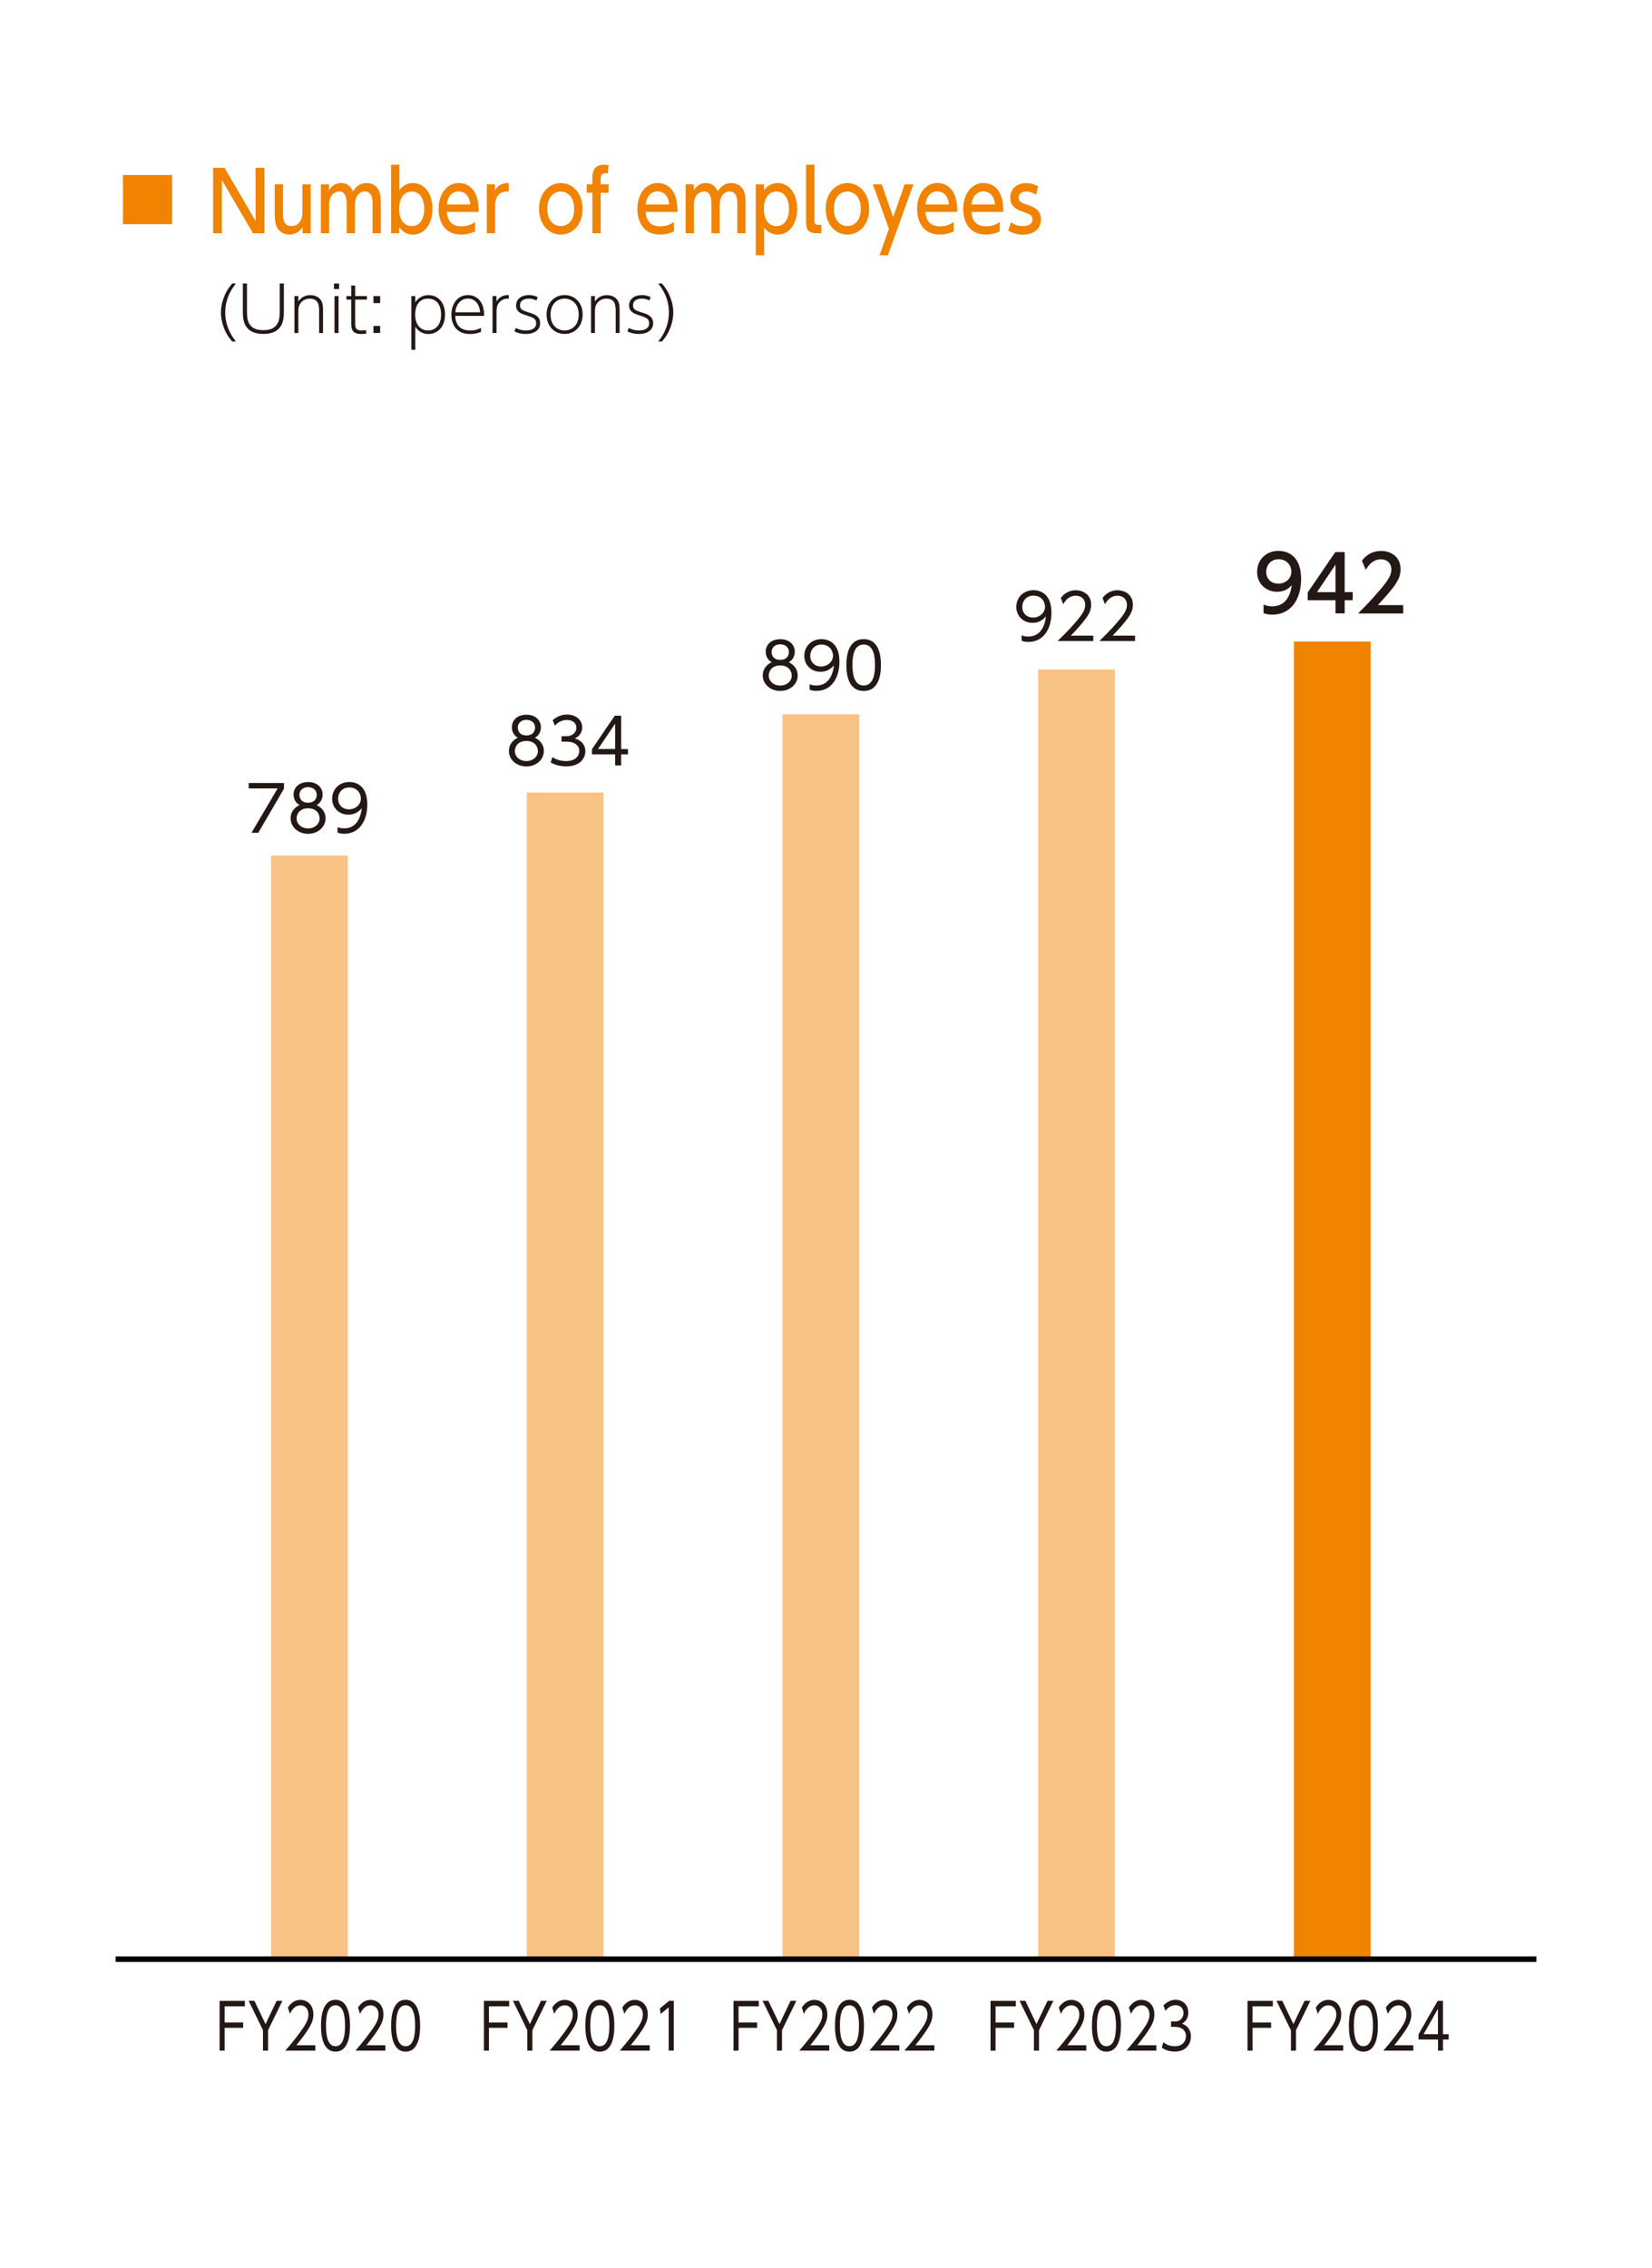 <?xml version="1.0" encoding="UTF-8"?>
<svg xmlns="http://www.w3.org/2000/svg" version="1.1" viewBox="0 0 300 411.81">
  <!-- Generator: Adobe Illustrator 29.8.1, SVG Export Plug-In . SVG Version: 2.1.1 Build 2)  -->
  <defs>
    <style>
      .st0 {
        fill: #231815;
      }

      .st1 {
        fill: none;
        stroke: #000;
        stroke-miterlimit: 10;
      }

      .st2 {
        fill: #f9c385;
      }

      .st3 {
        fill: #f08300;
      }
    </style>
  </defs>
  <g id="_従業員数" data-name="従業員数">
    <path class="st3" d="M31.26,31.78v8.93h-8.93v-8.93h8.93Z"/>
    <g>
      <path class="st3" d="M40.77,30.47l5.64,9.66v-9.66h1.61v11.89h-2.08l-5.65-9.66v9.66h-1.59v-11.89h2.07Z"/>
      <path class="st3" d="M56.43,33.48v8.88h-1.49v-1.08c-.55.84-1.45,1.32-2.39,1.32-1.04,0-1.9-.54-2.29-1.43-.26-.55-.37-1.3-.37-2.1v-5.6h1.51v5.49c0,1.39.43,2.1,1.55,2.1.68,0,1.96-.4,1.96-2.56v-5.02h1.51Z"/>
      <path class="st3" d="M62.95,42.36v-5.13c0-1.14-.11-2.46-1.34-2.46-.7,0-1.84.51-1.84,2.4v5.19h-1.5v-8.88h1.47v1.08c.27-.4.86-1.32,2.2-1.32,1.49,0,2,1.14,2.16,1.52.66-1.12,1.51-1.52,2.5-1.52,1.16,0,1.9.67,2.21,1.38.28.66.35,1.38.35,2.31v5.43h-1.51v-5.53c0-1.1-.31-2.06-1.39-2.06-.62,0-1.81.38-1.81,2.62v4.96h-1.51Z"/>
      <path class="st3" d="M72.51,42.36h-1.49v-12.45h1.51v4.59c.26-.31,1.04-1.26,2.46-1.26,2.2,0,3.55,2.08,3.55,4.68s-1.35,4.68-3.56,4.68c-.35,0-1.51,0-2.47-1.32v1.08ZM74.78,41.06c1.62,0,2.27-1.57,2.27-3.13s-.67-3.15-2.27-3.15c-.85,0-2.29.54-2.29,3.15s1.44,3.13,2.29,3.13Z"/>
      <path class="st3" d="M81.14,38.49c.12,1.81,1.11,2.61,2.63,2.61,1.23,0,1.93-.41,2.5-.77v1.69c-.42.2-1.23.57-2.54.57-3.28,0-4.09-2.73-4.09-4.62,0-2.85,1.58-4.74,3.69-4.74.95,0,2.49.42,3.2,2.4.37.99.39,2.13.39,2.85h-5.78ZM85.4,37.13c-.19-2.19-1.65-2.38-2.11-2.38-.93,0-1.99.65-2.15,2.38h4.25Z"/>
      <path class="st3" d="M88.41,42.36v-8.88h1.47v1.07c.59-.99,1.4-1.33,2.5-1.31v1.54c-1.5-.08-2.47.63-2.47,2.59v4.98h-1.5Z"/>
      <path class="st3" d="M101.83,33.24c2.08,0,3.96,1.75,3.96,4.68s-1.85,4.68-3.96,4.68-3.94-1.76-3.94-4.68,1.88-4.68,3.94-4.68ZM101.83,41.06c1,0,2.44-.7,2.44-3.13s-1.45-3.15-2.44-3.15-2.44.71-2.44,3.15,1.47,3.13,2.44,3.13Z"/>
      <path class="st3" d="M110.51,33.48v1.53h-1.43v7.35h-1.51v-7.35h-1.03v-1.53h1.03v-.96c0-.88,0-2.61,2.13-2.61.35,0,.62.05.81.08l-.12,1.5c-.11-.02-.22-.03-.39-.03-.92,0-.92.57-.92,1.14v.88h1.43Z"/>
      <path class="st3" d="M117.25,38.49c.12,1.81,1.11,2.61,2.63,2.61,1.23,0,1.93-.41,2.5-.77v1.69c-.42.2-1.23.57-2.54.57-3.28,0-4.09-2.73-4.09-4.62,0-2.85,1.58-4.74,3.69-4.74.95,0,2.49.42,3.2,2.4.37.99.39,2.13.39,2.85h-5.78ZM121.52,37.13c-.19-2.19-1.65-2.38-2.11-2.38-.93,0-1.99.65-2.15,2.38h4.25Z"/>
      <path class="st3" d="M129.19,42.36v-5.13c0-1.14-.11-2.46-1.34-2.46-.7,0-1.84.51-1.84,2.4v5.19h-1.5v-8.88h1.47v1.08c.27-.4.86-1.32,2.2-1.32,1.49,0,2,1.14,2.16,1.52.66-1.12,1.51-1.52,2.5-1.52,1.16,0,1.9.67,2.21,1.38.28.66.35,1.38.35,2.31v5.43h-1.51v-5.53c0-1.1-.31-2.06-1.39-2.06-.62,0-1.81.38-1.81,2.62v4.96h-1.51Z"/>
      <path class="st3" d="M138.74,34.56c.96-1.32,2.12-1.32,2.47-1.32,2.21,0,3.56,2.08,3.56,4.68s-1.35,4.68-3.55,4.68c-1.42,0-2.2-.95-2.46-1.26v5.01h-1.51v-12.87h1.49v1.08ZM141.01,41.06c1.59,0,2.27-1.53,2.27-3.13s-.67-3.15-2.27-3.15c-.84,0-2.29.54-2.29,3.15s1.44,3.13,2.29,3.13Z"/>
      <path class="st3" d="M149.16,42.36h-.81c-1.84,0-1.97-.94-1.97-2.22v-10.23h1.53v10.14c0,.39,0,.77.66.77h.59v1.54Z"/>
      <path class="st3" d="M153.88,33.24c2.08,0,3.96,1.75,3.96,4.68s-1.85,4.68-3.96,4.68-3.94-1.76-3.94-4.68,1.88-4.68,3.94-4.68ZM153.88,41.06c1,0,2.44-.7,2.44-3.13s-1.45-3.15-2.44-3.15-2.44.71-2.44,3.15,1.47,3.13,2.44,3.13Z"/>
      <path class="st3" d="M161.42,41.55l-2.9-8.07h1.61l2.07,5.96,2.08-5.96h1.59l-4.63,12.87h-1.51l1.7-4.8Z"/>
      <path class="st3" d="M168.05,38.49c.12,1.81,1.11,2.61,2.63,2.61,1.23,0,1.93-.41,2.5-.77v1.69c-.42.2-1.23.57-2.54.57-3.28,0-4.09-2.73-4.09-4.62,0-2.85,1.58-4.74,3.69-4.74.95,0,2.49.42,3.2,2.4.37.99.39,2.13.39,2.85h-5.78ZM172.32,37.13c-.19-2.19-1.65-2.38-2.11-2.38-.93,0-1.99.65-2.15,2.38h4.25Z"/>
      <path class="st3" d="M176.42,38.49c.12,1.81,1.11,2.61,2.63,2.61,1.23,0,1.93-.41,2.5-.77v1.69c-.42.2-1.23.57-2.54.57-3.28,0-4.09-2.73-4.09-4.62,0-2.85,1.58-4.74,3.69-4.74.95,0,2.49.42,3.2,2.4.37.99.39,2.13.39,2.85h-5.78ZM180.69,37.13c-.19-2.19-1.65-2.38-2.11-2.38-.93,0-1.99.65-2.15,2.38h4.25Z"/>
      <path class="st3" d="M188.15,35.36c-.53-.33-1.04-.58-1.78-.58-.59,0-1.38.24-1.38,1.1,0,.79.42.92,1.88,1.42,1.21.42,2.15,1.02,2.15,2.55,0,2.06-1.74,2.76-3.28,2.76-.85,0-1.78-.2-2.65-.74l.5-1.47c.66.4,1.3.66,2.21.66,1.27,0,1.7-.63,1.7-1.2,0-.79-.46-.96-1.92-1.47-1.26-.44-2.11-1.04-2.11-2.5,0-1.64,1.24-2.64,2.86-2.64.8,0,1.47.21,2.2.58l-.39,1.53Z"/>
    </g>
    <g>
      <rect class="st3" x="234.98" y="116.49" width="13.93" height="239.27"/>
      <rect class="st2" x="188.54" y="121.57" width="13.93" height="234.19"/>
      <rect class="st2" x="142.1" y="129.7" width="13.93" height="226.06"/>
      <rect class="st2" x="95.66" y="143.92" width="13.93" height="211.84"/>
      <rect class="st2" x="49.22" y="155.35" width="13.93" height="200.41"/>
    </g>
    <g>
      <path class="st0" d="M98.76,136.38c0,1.63-1.46,2.8-3.17,2.8s-3.17-1.17-3.17-2.8c0-1.37.95-2.13,1.63-2.42-.71-.37-1.1-1.11-1.1-1.89,0-1.24.91-2.29,2.7-2.29,1.43,0,2.58.88,2.58,2.28,0,.79-.39,1.54-1.1,1.91.77.34,1.63,1.12,1.63,2.42ZM97.68,136.37c0-.68-.46-1.82-2.09-1.82s-2.09,1.15-2.09,1.82c0,1.01.86,1.83,2.09,1.83s2.09-.82,2.09-1.83ZM97.17,132.13c0-.93-.73-1.41-1.57-1.41s-1.57.48-1.57,1.41c0,.45.23,1.41,1.57,1.41s1.57-.96,1.57-1.41Z"/>
      <path class="st0" d="M100.31,137.48c1.07.72,2.18.72,2.5.72,1.78,0,2.39-1.03,2.39-1.85,0-.96-.83-1.68-2.39-1.68h-.84v-.98h.85c1.33,0,1.85-.84,1.85-1.54,0-.88-.7-1.41-1.7-1.41-.88,0-1.62.37-2.2,1.03l-.41-1c1.17-1.02,2.35-1.02,2.62-1.02,1.31,0,2.74.75,2.74,2.34,0,.38-.07,1.42-1.34,1.99,1.2.39,1.92,1.17,1.92,2.34s-.85,2.74-3.49,2.74c-1.02,0-1.92-.22-2.81-.7l.32-1Z"/>
      <path class="st0" d="M111.71,139v-2.02h-4.21v-.94l4.14-6.08h1.15v6.06h1.24v.96h-1.24v2.02h-1.08ZM108.6,136.01h3.11v-4.6l-3.11,4.6Z"/>
    </g>
    <g>
      <path class="st0" d="M144.86,122.67c0,1.63-1.46,2.8-3.17,2.8s-3.17-1.17-3.17-2.8c0-1.37.95-2.13,1.63-2.42-.71-.37-1.1-1.11-1.1-1.89,0-1.24.91-2.29,2.7-2.29,1.43,0,2.58.88,2.58,2.28,0,.79-.39,1.54-1.1,1.91.77.34,1.63,1.12,1.63,2.42ZM143.78,122.66c0-.68-.46-1.82-2.09-1.82s-2.09,1.15-2.09,1.82c0,1.01.86,1.83,2.09,1.83s2.09-.82,2.09-1.83ZM143.26,118.41c0-.93-.73-1.41-1.57-1.41s-1.57.48-1.57,1.41c0,.45.23,1.41,1.57,1.41s1.57-.96,1.57-1.41Z"/>
      <path class="st0" d="M147.04,124.26c.14.06.53.22,1.18.22,2.08,0,2.99-1.64,3.22-3.67-.63.78-1.45,1.18-2.44,1.18-1.58,0-2.94-1.14-2.94-2.89s1.31-3.04,3.11-3.04c1.25,0,3.27.65,3.27,4.08,0,3.17-1.61,5.32-4.18,5.32-.71,0-1.08-.16-1.23-.23v-.98ZM147.14,119.1c0,1.15.83,1.93,1.97,1.93s2.16-.83,2.16-1.96c0-.92-.63-2.02-2.12-2.02-1.24,0-2.01.96-2.01,2.05Z"/>
      <path class="st0" d="M153.71,120.76c0-.91,0-4.7,3.13-4.7s3.13,3.8,3.13,4.7,0,4.71-3.13,4.71-3.13-3.79-3.13-4.71ZM158.9,120.76c0-1.5-.23-3.72-2.05-3.72s-2.05,2.16-2.05,3.72.28,3.72,2.05,3.72,2.05-2.17,2.05-3.72Z"/>
    </g>
    <g>
      <path class="st0" d="M51.57,142.18v1.04l-4.67,8h-1.23l4.75-8.05h-5.26v-.99h6.4Z"/>
      <path class="st0" d="M59.12,148.61c0,1.63-1.46,2.8-3.17,2.8s-3.17-1.17-3.17-2.8c0-1.37.95-2.13,1.63-2.42-.71-.37-1.1-1.11-1.1-1.89,0-1.24.91-2.29,2.7-2.29,1.43,0,2.58.88,2.58,2.28,0,.79-.39,1.54-1.1,1.91.77.34,1.63,1.12,1.63,2.42ZM58.04,148.6c0-.68-.46-1.82-2.09-1.82s-2.09,1.15-2.09,1.82c0,1.01.86,1.83,2.09,1.83s2.09-.82,2.09-1.83ZM57.52,144.35c0-.93-.73-1.41-1.57-1.41s-1.57.48-1.57,1.41c0,.45.23,1.41,1.57,1.41s1.57-.96,1.57-1.41Z"/>
      <path class="st0" d="M61.3,150.2c.14.06.53.22,1.18.22,2.08,0,2.99-1.64,3.22-3.67-.63.78-1.45,1.18-2.44,1.18-1.58,0-2.94-1.14-2.94-2.89s1.31-3.04,3.11-3.04c1.25,0,3.27.65,3.27,4.08,0,3.17-1.61,5.32-4.18,5.32-.71,0-1.08-.16-1.23-.23v-.98ZM61.4,145.04c0,1.15.83,1.93,1.97,1.93s2.16-.83,2.16-1.96c0-.92-.63-2.02-2.12-2.02-1.24,0-2.01.96-2.01,2.05Z"/>
    </g>
    <g>
      <path class="st0" d="M185.54,115.37c.14.06.53.22,1.18.22,2.08,0,3-1.64,3.22-3.67-.63.78-1.45,1.18-2.44,1.18-1.58,0-2.94-1.14-2.94-2.89s1.31-3.04,3.11-3.04c1.25,0,3.27.65,3.27,4.08,0,3.17-1.61,5.32-4.18,5.32-.71,0-1.08-.16-1.23-.23v-.98ZM185.64,110.21c0,1.15.83,1.93,1.97,1.93s2.16-.83,2.16-1.96c0-.92-.63-2.02-2.12-2.02-1.24,0-2.01.96-2.01,2.05Z"/>
      <path class="st0" d="M198.54,115.41v.99h-6.47c.72-.71,1.95-1.9,3.16-3.3,1.38-1.6,1.84-2.35,1.84-3.28,0-1.09-.81-1.65-1.7-1.65-1.42,0-2.09,1.19-2.29,1.56l-.44-1.15c.68-.9,1.62-1.4,2.73-1.4s2.78.65,2.78,2.63c0,.87-.26,1.6-1.18,2.78-.48.62-1.22,1.5-2.5,2.83h4.08Z"/>
      <path class="st0" d="M206.12,115.41v.99h-6.47c.72-.71,1.95-1.9,3.16-3.3,1.38-1.6,1.84-2.35,1.84-3.28,0-1.09-.81-1.65-1.7-1.65-1.42,0-2.09,1.19-2.29,1.56l-.44-1.15c.68-.9,1.62-1.4,2.73-1.4s2.78.65,2.78,2.63c0,.87-.26,1.6-1.18,2.78-.48.62-1.22,1.5-2.5,2.83h4.08Z"/>
    </g>
    <g>
      <path class="st0" d="M229.45,109.79c.51.21,1.01.31,1.56.31,2.29,0,3.28-1.68,3.57-3.83-.39.41-1.15,1.19-2.67,1.19-1.92,0-3.62-1.39-3.62-3.61s1.64-3.82,3.89-3.82c1.22,0,4.1.53,4.1,5.08,0,3.82-1.94,6.5-5.21,6.5-.9,0-1.38-.18-1.61-.28v-1.54ZM232.14,105.99c1.24,0,2.37-.87,2.37-2.19,0-1.19-.9-2.25-2.32-2.25-1.56,0-2.25,1.26-2.25,2.25,0,1.52,1.11,2.19,2.19,2.19Z"/>
      <path class="st0" d="M242.53,111.39v-2.39h-5.05v-1.42l5.01-7.33h1.7v7.27h1.46v1.47h-1.46v2.39h-1.66ZM239.16,107.53h3.37v-5l-3.37,5Z"/>
      <path class="st0" d="M254.82,109.88v1.52h-8.2c1.22-1.22,2.51-2.54,3.94-4.23,1.7-1.99,2.11-2.82,2.11-3.76,0-1.09-.76-1.85-1.9-1.85-1.66,0-2.48,1.47-2.75,1.92l-.7-1.67c.87-1.15,2.05-1.77,3.5-1.77,1.59,0,3.52.91,3.52,3.33,0,1.59-.66,2.81-4.13,6.51h4.6Z"/>
    </g>
    <line class="st1" x1="21" y1="355.76" x2="279" y2="355.76"/>
    <g id="_単位_xFF1A_人" data-name="単位_xFF1A_人">
      <g>
        <path class="st0" d="M42.84,51.49c-.54.68-1.94,2.49-1.94,5.26s1.46,4.65,1.94,5.26h-.67c-1.57-1.73-2.05-3.87-2.05-5.26s.47-3.49,2.05-5.26h.67Z"/>
        <path class="st0" d="M51.55,51.49v5.09c0,1.34-.08,4.06-3.73,4.06s-3.72-2.72-3.72-4.05v-5.11h.75v5.07c0,1.37.09,3.41,2.97,3.41s2.98-2.07,2.98-3.41v-5.07h.75Z"/>
        <path class="st0" d="M53.47,60.47v-6.7h.71v.98c.52-.76,1.24-1.16,2.16-1.16,1.1,0,1.74.55,2.01,1.03.29.53.31,1.02.31,2.02v3.83h-.71v-3.75c0-1.12,0-2.49-1.68-2.49-.81,0-1.42.39-1.78.95-.3.47-.31.99-.31,1.54v3.75h-.71Z"/>
        <path class="st0" d="M61.58,52.49h-.93v-1h.93v1ZM61.48,60.47h-.73v-6.7h.73v6.7Z"/>
        <path class="st0" d="M63.79,51.85h.71v1.92h2.13v.64h-2.13v4.25c0,.83.04,1.35,1.2,1.35.14,0,.41,0,.8-.05v.63c-.2.02-.46.06-.86.06-1.69,0-1.86-.85-1.86-2.02v-4.22h-.87v-.64h.87v-1.92Z"/>
        <path class="st0" d="M69.04,53.77v1.27h-1.22v-1.27h1.22ZM69.04,59.19v1.27h-1.22v-1.27h1.22Z"/>
        <path class="st0" d="M74.7,53.77h.72v1.14c.26-.41.94-1.32,2.39-1.32,1.62,0,3.01,1.22,3.01,3.53s-1.41,3.53-3.01,3.53c-.81,0-1.73-.3-2.39-1.32v4.19h-.72v-9.75ZM77.72,60.01c1.17,0,2.38-.78,2.38-2.89s-1.12-2.89-2.38-2.89-2.32.83-2.32,2.89,1.14,2.89,2.32,2.89Z"/>
        <path class="st0" d="M82.68,57.36c.02.54.1,2.65,2.68,2.65,1.03,0,1.55-.26,1.99-.47v.72c-.26.1-.94.39-2.01.39-2.78,0-3.37-2.16-3.37-3.49,0-1.95,1.11-3.58,3.02-3.58.77,0,1.95.3,2.56,1.69.36.8.37,1.65.37,2.09h-5.23ZM87.19,56.71c-.14-1.69-1.1-2.49-2.21-2.49-1.31,0-2.19,1.06-2.29,2.49h4.51Z"/>
        <path class="st0" d="M89.44,60.47v-6.7h.72v.98c.73-1.21,1.81-1.18,2.23-1.16v.65c-.5-.05-.95.06-1.35.34-.77.54-.87,1.23-.87,2.13v3.75h-.72Z"/>
        <path class="st0" d="M97.44,54.57c-.21-.1-.69-.34-1.4-.34-.91,0-1.61.39-1.61,1.19,0,.76.39.96,1.78,1.38,1,.3,1.88.71,1.88,1.9,0,1.3-1.17,1.95-2.6,1.95-.73,0-1.41-.15-2.07-.47l.24-.63c.53.26,1.08.46,1.84.46,1.01,0,1.87-.37,1.87-1.31,0-.87-.65-1.08-1.82-1.45-.95-.3-1.83-.62-1.83-1.8s1.03-1.87,2.33-1.87c.77,0,1.27.22,1.57.36l-.18.63Z"/>
        <path class="st0" d="M102.53,53.58c1.84,0,3.28,1.38,3.28,3.53s-1.45,3.53-3.27,3.53-3.28-1.35-3.28-3.53,1.46-3.53,3.27-3.53ZM102.54,60.01c1.18,0,2.55-.8,2.55-2.89s-1.39-2.89-2.56-2.89-2.55.79-2.55,2.89,1.37,2.89,2.56,2.89Z"/>
        <path class="st0" d="M107.33,60.47v-6.7h.71v.98c.52-.76,1.24-1.16,2.16-1.16,1.1,0,1.74.55,2.01,1.03.29.53.31,1.02.31,2.02v3.83h-.71v-3.75c0-1.12,0-2.49-1.68-2.49-.81,0-1.42.39-1.78.95-.3.47-.31.99-.31,1.54v3.75h-.71Z"/>
        <path class="st0" d="M117.96,54.57c-.21-.1-.69-.34-1.4-.34-.91,0-1.61.39-1.61,1.19,0,.76.39.96,1.78,1.38,1,.3,1.88.71,1.88,1.9,0,1.3-1.17,1.95-2.6,1.95-.73,0-1.41-.15-2.07-.47l.24-.63c.53.26,1.08.46,1.84.46,1.01,0,1.87-.37,1.87-1.31,0-.87-.65-1.08-1.82-1.45-.95-.3-1.83-.62-1.83-1.8s1.03-1.87,2.33-1.87c.77,0,1.27.22,1.57.36l-.18.63Z"/>
        <path class="st0" d="M120.2,51.49c1.59,1.77,2.07,3.88,2.07,5.26s-.48,3.52-2.07,5.26h-.67c.49-.61,1.94-2.43,1.94-5.26s-1.4-4.58-1.94-5.26h.67Z"/>
      </g>
    </g>
  </g>
  <g id="_年度" data-name="年度">
    <g>
      <path class="st0" d="M230.83,367.25v.98h-3.37v4.14h-.91v-9.04h4.59v.99h-3.68v2.94h3.37Z"/>
      <path class="st0" d="M234.42,368.66l-2.61-5.34h1.05l2.02,4.23,2.03-4.23h1.05l-2.61,5.34v3.71h-.92v-3.71Z"/>
      <path class="st0" d="M243.92,371.38v.99h-5.44c.61-.71,1.64-1.91,2.65-3.3,1.16-1.59,1.54-2.35,1.54-3.28,0-1.09-.68-1.65-1.43-1.65-1.2,0-1.75,1.19-1.93,1.56l-.37-1.15c.57-.9,1.36-1.4,2.29-1.4s2.33.65,2.33,2.63c0,.87-.22,1.59-.99,2.78-.41.62-1.02,1.5-2.1,2.83h3.43Z"/>
      <path class="st0" d="M244.96,367.85c0-.91,0-4.71,2.63-4.71s2.63,3.8,2.63,4.71,0,4.7-2.63,4.7-2.63-3.79-2.63-4.7ZM249.32,367.85c0-1.5-.19-3.72-1.73-3.72s-1.73,2.16-1.73,3.72.23,3.72,1.73,3.72,1.73-2.17,1.73-3.72Z"/>
      <path class="st0" d="M256.65,371.38v.99h-5.44c.61-.71,1.64-1.91,2.65-3.3,1.16-1.59,1.54-2.35,1.54-3.28,0-1.09-.68-1.65-1.43-1.65-1.2,0-1.75,1.19-1.93,1.56l-.37-1.15c.57-.9,1.36-1.4,2.29-1.4s2.33.65,2.33,2.63c0,.87-.22,1.59-.99,2.78-.4.62-1.02,1.5-2.1,2.83h3.43Z"/>
      <path class="st0" d="M261.14,372.37v-2.02h-3.54v-.94l3.48-6.08h.96v6.06h1.04v.96h-1.04v2.02h-.91ZM258.52,369.38h2.61v-4.6l-2.61,4.6Z"/>
    </g>
    <g>
      <path class="st0" d="M44.16,367.25v.98h-3.37v4.14h-.91v-9.04h4.59v.99h-3.68v2.94h3.37Z"/>
      <path class="st0" d="M47.76,368.66l-2.61-5.34h1.05l2.02,4.23,2.02-4.23h1.05l-2.61,5.34v3.71h-.92v-3.71Z"/>
      <path class="st0" d="M57.26,371.38v.99h-5.44c.61-.71,1.64-1.91,2.65-3.3,1.16-1.59,1.54-2.35,1.54-3.28,0-1.09-.68-1.65-1.43-1.65-1.2,0-1.76,1.19-1.93,1.56l-.37-1.15c.57-.9,1.36-1.4,2.3-1.4s2.33.65,2.33,2.63c0,.87-.22,1.59-.99,2.78-.4.62-1.02,1.5-2.1,2.83h3.43Z"/>
      <path class="st0" d="M58.3,367.85c0-.91,0-4.71,2.63-4.71s2.63,3.8,2.63,4.71,0,4.7-2.63,4.7-2.63-3.79-2.63-4.7ZM62.66,367.85c0-1.5-.19-3.72-1.73-3.72s-1.73,2.16-1.73,3.72.23,3.72,1.73,3.72,1.73-2.17,1.73-3.72Z"/>
      <path class="st0" d="M69.99,371.38v.99h-5.44c.61-.71,1.64-1.91,2.65-3.3,1.16-1.59,1.54-2.35,1.54-3.28,0-1.09-.68-1.65-1.43-1.65-1.2,0-1.75,1.19-1.93,1.56l-.37-1.15c.57-.9,1.36-1.4,2.29-1.4s2.33.65,2.33,2.63c0,.87-.22,1.59-.99,2.78-.4.62-1.02,1.5-2.1,2.83h3.43Z"/>
      <path class="st0" d="M71.03,367.85c0-.91,0-4.71,2.63-4.71s2.63,3.8,2.63,4.71,0,4.7-2.63,4.7-2.63-3.79-2.63-4.7ZM75.39,367.85c0-1.5-.19-3.72-1.73-3.72s-1.73,2.16-1.73,3.72.23,3.72,1.73,3.72,1.73-2.17,1.73-3.72Z"/>
    </g>
    <g>
      <path class="st0" d="M92.16,367.25v.98h-3.37v4.14h-.91v-9.04h4.59v.99h-3.68v2.94h3.37Z"/>
      <path class="st0" d="M95.76,368.66l-2.61-5.34h1.05l2.02,4.23,2.02-4.23h1.05l-2.61,5.34v3.71h-.92v-3.71Z"/>
      <path class="st0" d="M105.26,371.38v.99h-5.44c.61-.71,1.64-1.91,2.65-3.3,1.16-1.59,1.54-2.35,1.54-3.28,0-1.09-.68-1.65-1.43-1.65-1.2,0-1.76,1.19-1.93,1.56l-.37-1.15c.57-.9,1.36-1.4,2.3-1.4s2.33.65,2.33,2.63c0,.87-.22,1.59-.99,2.78-.4.62-1.02,1.5-2.1,2.83h3.43Z"/>
      <path class="st0" d="M106.3,367.85c0-.91,0-4.71,2.63-4.71s2.63,3.8,2.63,4.71,0,4.7-2.63,4.7-2.63-3.79-2.63-4.7ZM110.66,367.85c0-1.5-.19-3.72-1.73-3.72s-1.73,2.16-1.73,3.72.23,3.72,1.73,3.72,1.73-2.17,1.73-3.72Z"/>
      <path class="st0" d="M117.99,371.38v.99h-5.44c.61-.71,1.64-1.91,2.65-3.3,1.16-1.59,1.54-2.35,1.54-3.28,0-1.09-.68-1.65-1.43-1.65-1.2,0-1.75,1.19-1.93,1.56l-.37-1.15c.57-.9,1.36-1.4,2.29-1.4s2.33.65,2.33,2.63c0,.87-.22,1.59-.99,2.78-.4.62-1.02,1.5-2.1,2.83h3.43Z"/>
      <path class="st0" d="M121.55,363.32h.81v9.04h-.93v-7.84l-1.46,1.19-.13-1.02,1.7-1.38Z"/>
    </g>
    <g>
      <path class="st0" d="M137.49,367.25v.98h-3.37v4.14h-.91v-9.04h4.59v.99h-3.68v2.94h3.37Z"/>
      <path class="st0" d="M141.09,368.66l-2.61-5.34h1.05l2.02,4.23,2.02-4.23h1.05l-2.61,5.34v3.71h-.92v-3.71Z"/>
      <path class="st0" d="M150.59,371.38v.99h-5.44c.61-.71,1.64-1.91,2.65-3.3,1.16-1.59,1.54-2.35,1.54-3.28,0-1.09-.68-1.65-1.43-1.65-1.2,0-1.76,1.19-1.93,1.56l-.37-1.15c.57-.9,1.36-1.4,2.3-1.4s2.33.65,2.33,2.63c0,.87-.22,1.59-.99,2.78-.4.62-1.02,1.5-2.1,2.83h3.43Z"/>
      <path class="st0" d="M151.63,367.85c0-.91,0-4.71,2.63-4.71s2.63,3.8,2.63,4.71,0,4.7-2.63,4.7-2.63-3.79-2.63-4.7ZM155.99,367.85c0-1.5-.19-3.72-1.73-3.72s-1.73,2.16-1.73,3.72.23,3.72,1.73,3.72,1.73-2.17,1.73-3.72Z"/>
      <path class="st0" d="M163.32,371.38v.99h-5.44c.61-.71,1.64-1.91,2.65-3.3,1.16-1.59,1.54-2.35,1.54-3.28,0-1.09-.68-1.65-1.43-1.65-1.2,0-1.75,1.19-1.93,1.56l-.37-1.15c.57-.9,1.36-1.4,2.29-1.4s2.33.65,2.33,2.63c0,.87-.22,1.59-.99,2.78-.4.62-1.02,1.5-2.1,2.83h3.43Z"/>
      <path class="st0" d="M169.68,371.38v.99h-5.44c.61-.71,1.64-1.91,2.65-3.3,1.16-1.59,1.54-2.35,1.54-3.28,0-1.09-.68-1.65-1.43-1.65-1.2,0-1.75,1.19-1.93,1.56l-.37-1.15c.57-.9,1.36-1.4,2.29-1.4s2.33.65,2.33,2.63c0,.87-.22,1.59-.99,2.78-.41.62-1.02,1.5-2.1,2.83h3.43Z"/>
    </g>
    <g>
      <path class="st0" d="M184.16,367.25v.98h-3.37v4.14h-.91v-9.04h4.59v.99h-3.68v2.94h3.37Z"/>
      <path class="st0" d="M187.76,368.66l-2.61-5.34h1.05l2.02,4.23,2.02-4.23h1.05l-2.61,5.34v3.71h-.92v-3.71Z"/>
      <path class="st0" d="M197.26,371.38v.99h-5.44c.61-.71,1.64-1.91,2.65-3.3,1.16-1.59,1.54-2.35,1.54-3.28,0-1.09-.68-1.65-1.43-1.65-1.2,0-1.76,1.19-1.93,1.56l-.37-1.15c.57-.9,1.36-1.4,2.3-1.4s2.33.65,2.33,2.63c0,.87-.22,1.59-.99,2.78-.4.62-1.02,1.5-2.1,2.83h3.43Z"/>
      <path class="st0" d="M198.3,367.85c0-.91,0-4.71,2.63-4.71s2.63,3.8,2.63,4.71,0,4.7-2.63,4.7-2.63-3.79-2.63-4.7ZM202.66,367.85c0-1.5-.19-3.72-1.73-3.72s-1.73,2.16-1.73,3.72.23,3.72,1.73,3.72,1.73-2.17,1.73-3.72Z"/>
      <path class="st0" d="M209.99,371.38v.99h-5.44c.61-.71,1.64-1.91,2.65-3.3,1.16-1.59,1.54-2.35,1.54-3.28,0-1.09-.68-1.65-1.43-1.65-1.2,0-1.75,1.19-1.93,1.56l-.37-1.15c.57-.9,1.36-1.4,2.29-1.4s2.33.65,2.33,2.63c0,.87-.22,1.59-.99,2.78-.41.62-1.02,1.5-2.1,2.83h3.43Z"/>
      <path class="st0" d="M211.26,370.85c.9.72,1.83.72,2.1.72,1.49,0,2.01-1.03,2.01-1.85,0-.96-.69-1.67-2.01-1.67h-.7v-.98h.71c1.12,0,1.55-.84,1.55-1.54,0-.88-.59-1.41-1.43-1.41-.74,0-1.36.37-1.85,1.03l-.35-1c.98-1.02,1.98-1.02,2.2-1.02,1.1,0,2.3.75,2.3,2.34,0,.38-.06,1.42-1.13,1.99,1.01.39,1.61,1.17,1.61,2.34s-.71,2.74-2.93,2.74c-.86,0-1.61-.22-2.36-.7l.27-1Z"/>
    </g>
  </g>
</svg>